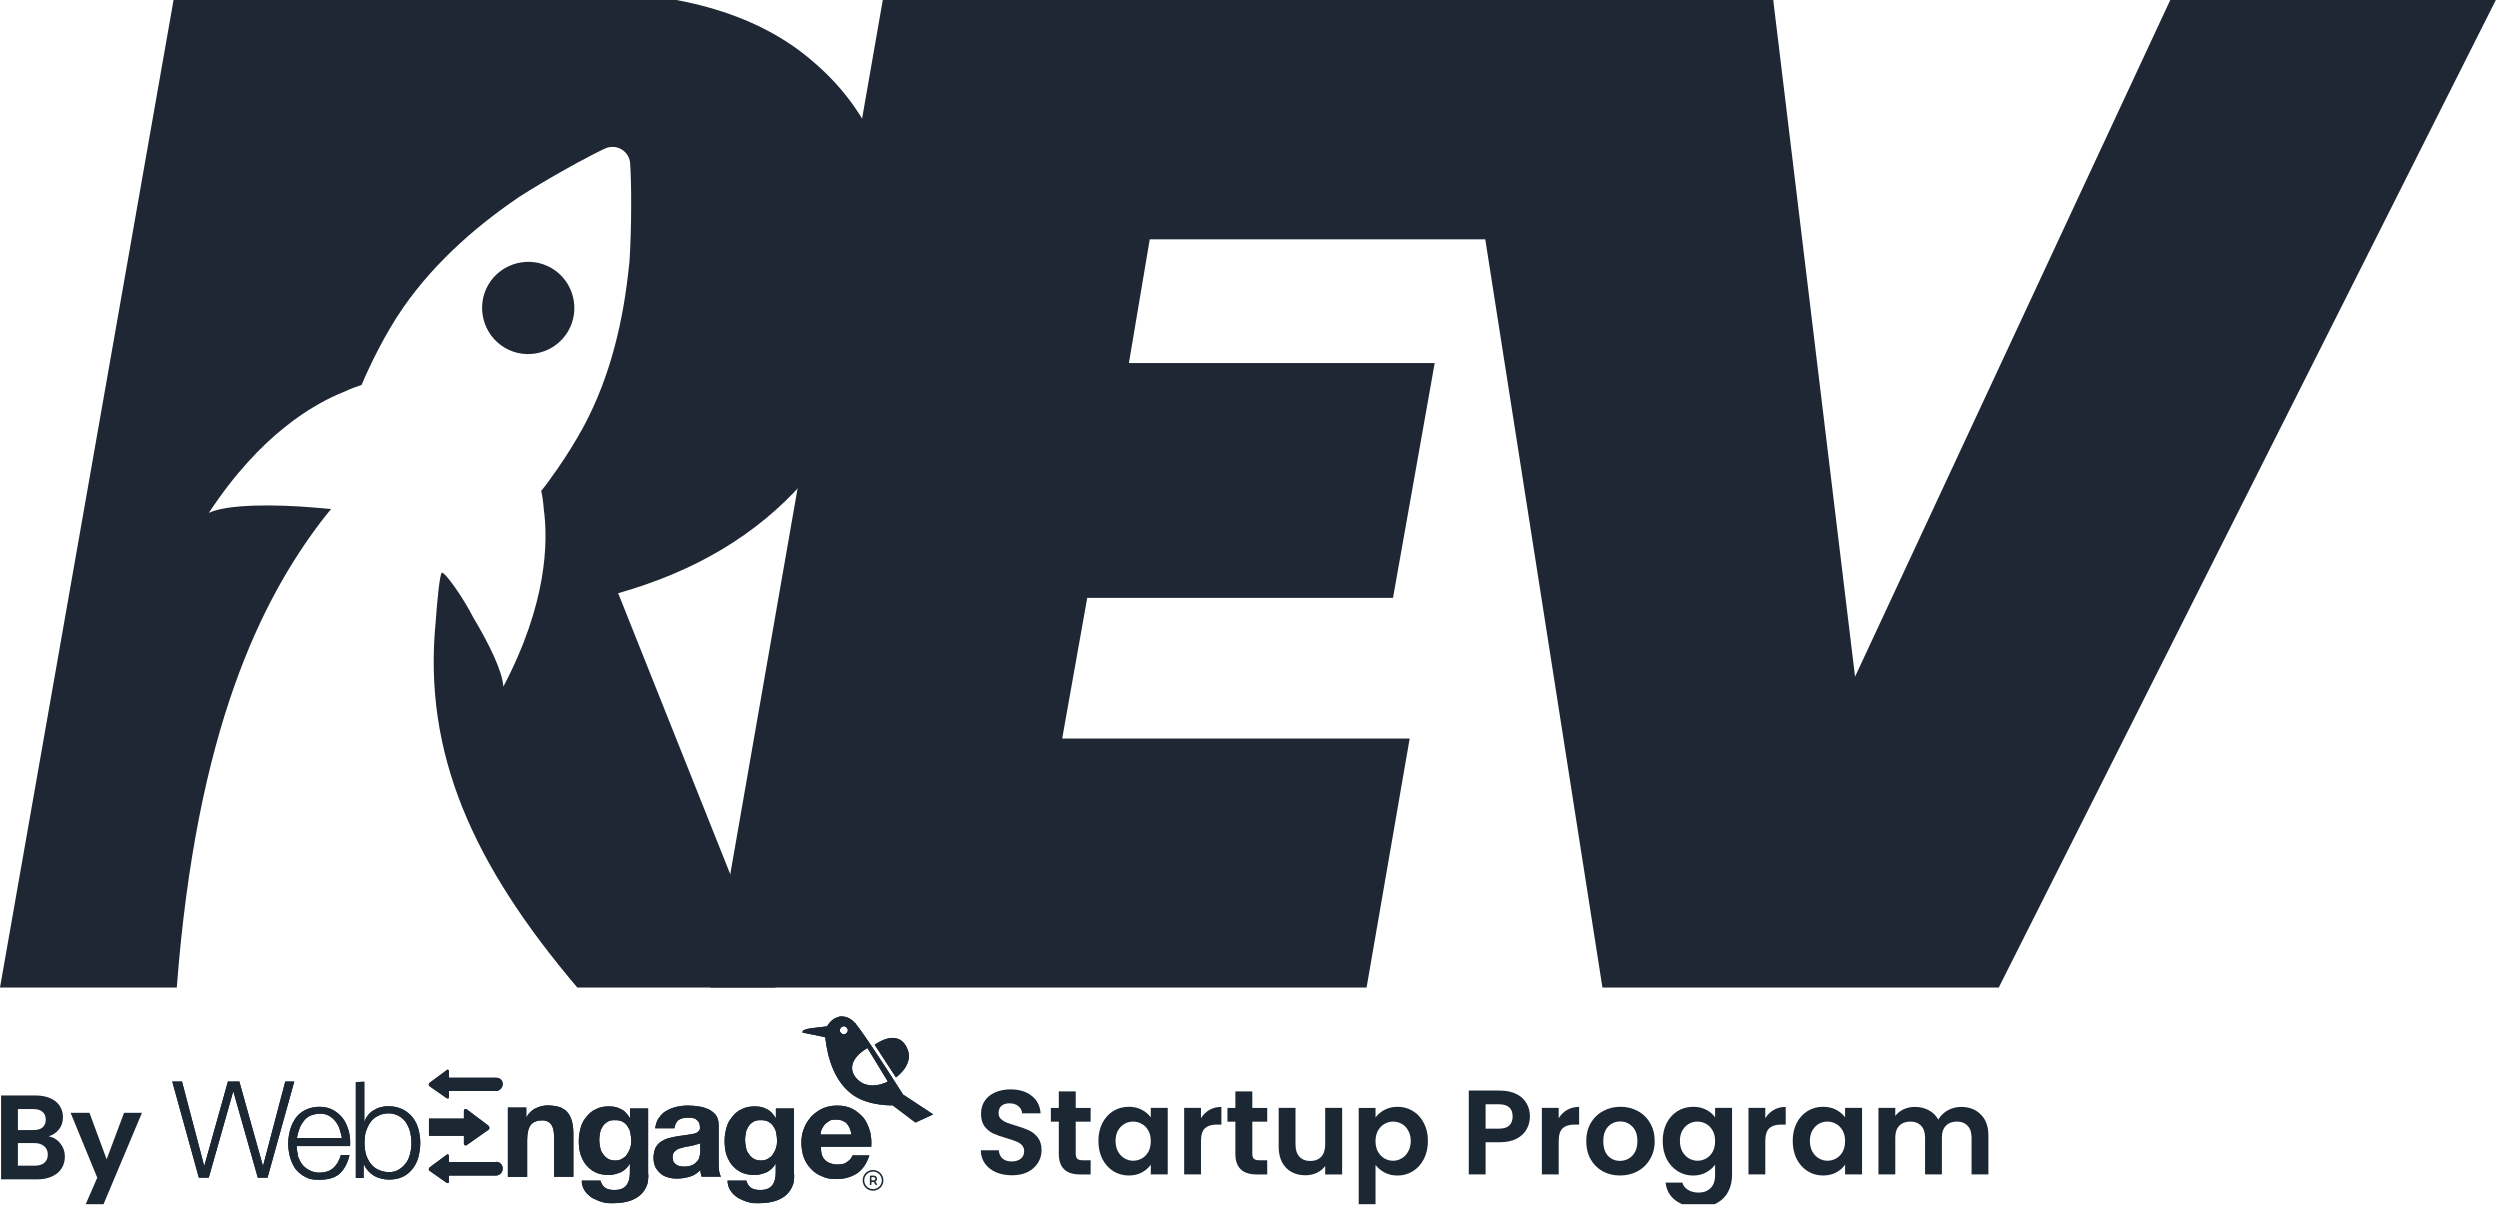 <svg xmlns="http://www.w3.org/2000/svg" width="187" height="91" viewBox="0 0 187 91" fill="none"><g clip-path="url(#clip0_3282_1605)"><g clip-path="url(#clip1_3282_1605)"><path d="M86.001 17.901L84.442 27.155H107.316L104.197 44.719H81.325L79.451 55.244H105.443L102.22 73.867H53.145L66.14 -0.617H115.215L111.991 17.901H86H86.001Z" fill="#1E2733"></path><path d="M132.563 -0.617L138.758 50.616L162.624 -0.617H187L149.507 73.867H119.862L108.199 -0.617H132.574H132.565H132.563Z" fill="#1E2733"></path><path d="M13.614 80.901L15.265 87.18H15.291L17.047 80.901H17.904L19.659 87.18H19.685L21.336 80.901H22.012L20.011 88.09H19.283L17.463 81.668H17.436L15.616 88.09H14.875L12.886 80.901H13.614Z" fill="#1C2734"></path><path d="M25.406 84.449C25.315 84.215 25.223 84.033 25.081 83.865C24.938 83.682 24.757 83.539 24.587 83.448C24.38 83.332 24.145 83.305 23.911 83.305C23.677 83.305 23.417 83.371 23.209 83.448C23.002 83.565 22.832 83.682 22.715 83.865C22.572 84.047 22.455 84.242 22.391 84.449C22.3 84.683 22.248 84.892 22.209 85.126H25.575C25.51 84.892 25.485 84.658 25.393 84.449H25.406ZM22.259 86.386C22.324 86.62 22.441 86.854 22.558 87.037C22.701 87.245 22.884 87.387 23.091 87.504C23.298 87.621 23.559 87.713 23.858 87.713C24.326 87.713 24.676 87.596 24.936 87.362C25.197 87.128 25.379 86.804 25.496 86.4H26.146C26.003 86.985 25.769 87.454 25.418 87.778C25.067 88.103 24.534 88.246 23.897 88.246C23.259 88.246 23.13 88.18 22.843 88.038C22.558 87.895 22.31 87.688 22.115 87.454C21.933 87.194 21.791 86.894 21.699 86.57C21.609 86.246 21.556 85.894 21.556 85.517C21.556 85.139 21.621 84.84 21.699 84.516C21.79 84.192 21.933 83.905 22.115 83.632C22.298 83.372 22.558 83.165 22.843 83.021C23.142 82.878 23.493 82.787 23.897 82.787C24.3 82.787 24.664 82.879 24.951 83.048C25.236 83.216 25.483 83.425 25.678 83.698C25.861 83.958 26.003 84.282 26.095 84.634C26.185 84.985 26.211 85.336 26.185 85.727H22.195C22.195 85.909 22.221 86.143 22.285 86.403" fill="#1C2734"></path><path d="M30.683 84.684C30.618 84.424 30.501 84.19 30.384 83.982C30.241 83.774 30.058 83.604 29.851 83.487C29.643 83.371 29.383 83.28 29.084 83.28C28.785 83.28 28.473 83.346 28.239 83.487C28.005 83.604 27.823 83.774 27.68 83.982C27.536 84.19 27.446 84.424 27.355 84.684C27.29 84.945 27.265 85.218 27.265 85.478C27.265 85.738 27.291 86.011 27.355 86.271C27.421 86.531 27.538 86.765 27.68 86.974C27.823 87.181 28.004 87.351 28.239 87.468C28.473 87.585 28.772 87.675 29.084 87.675C29.396 87.675 29.643 87.61 29.851 87.468C30.058 87.351 30.228 87.169 30.384 86.974C30.527 86.765 30.618 86.531 30.683 86.271C30.749 86.011 30.774 85.738 30.774 85.478C30.774 85.218 30.747 84.984 30.683 84.684ZM27.251 80.901V83.865H27.277C27.343 83.682 27.446 83.514 27.563 83.371C27.68 83.227 27.823 83.11 28.005 83.02C28.149 82.928 28.331 82.838 28.538 82.812C28.721 82.747 28.916 82.747 29.098 82.747C29.475 82.747 29.826 82.839 30.125 82.981C30.41 83.124 30.658 83.332 30.853 83.565C31.06 83.826 31.204 84.125 31.296 84.449C31.386 84.773 31.439 85.126 31.439 85.503C31.439 85.88 31.373 86.231 31.296 86.556C31.205 86.881 31.062 87.167 30.853 87.44C30.646 87.7 30.41 87.883 30.125 88.025C29.826 88.168 29.475 88.232 29.098 88.232C28.721 88.232 28.305 88.142 27.954 87.933C27.628 87.725 27.394 87.465 27.226 87.115H27.2V88.115H26.615V80.939L27.265 80.913L27.252 80.9L27.251 80.901Z" fill="#1C2734"></path><path d="M39.367 82.812V83.54H39.393C39.575 83.241 39.809 83.007 40.094 82.89C40.394 82.747 40.679 82.683 40.978 82.683C41.278 82.683 41.68 82.748 41.915 82.826C42.149 82.943 42.358 83.06 42.499 83.269C42.643 83.451 42.733 83.685 42.799 83.945C42.864 84.206 42.889 84.505 42.889 84.829V88.027H41.446V85.089C41.446 84.647 41.38 84.322 41.239 84.127C41.095 83.92 40.861 83.803 40.537 83.803C40.213 83.803 39.861 83.92 39.692 84.154C39.524 84.388 39.432 84.765 39.432 85.298V88.029H37.989V82.841H39.367V82.815V82.812Z" fill="#1C2734"></path><path d="M46.516 86.686C46.659 86.595 46.815 86.503 46.893 86.361C46.984 86.218 47.076 86.062 47.127 85.894C47.193 85.712 47.218 85.543 47.218 85.361C47.218 85.178 47.191 84.945 47.152 84.75C47.126 84.542 47.035 84.399 46.945 84.256C46.854 84.112 46.737 83.995 46.568 83.905C46.424 83.813 46.217 83.788 45.983 83.788C45.749 83.788 45.606 83.814 45.45 83.905C45.307 83.995 45.19 84.087 45.099 84.229C45.009 84.373 44.917 84.528 44.892 84.697C44.865 84.879 44.827 85.048 44.827 85.256C44.827 85.465 44.853 85.633 44.892 85.814C44.918 85.997 44.982 86.165 45.099 86.308C45.19 86.452 45.307 86.569 45.45 86.659C45.593 86.751 45.776 86.803 46.01 86.803C46.243 86.803 46.36 86.776 46.504 86.686H46.516ZM48.466 88.414C48.401 88.675 48.284 88.947 48.089 89.181C47.907 89.415 47.621 89.622 47.27 89.766C46.92 89.909 46.452 90 45.827 90C45.202 90 45.294 89.973 45.034 89.908C44.774 89.842 44.54 89.725 44.306 89.609C44.099 89.465 43.89 89.309 43.746 89.075C43.603 88.867 43.513 88.608 43.513 88.308H44.917C44.982 88.569 45.124 88.751 45.294 88.867C45.502 88.984 45.71 89.01 45.971 89.01C46.387 89.01 46.672 88.893 46.854 88.659C47.037 88.425 47.115 88.1 47.115 87.749V87.073H47.088C46.945 87.333 46.711 87.54 46.438 87.684C46.139 87.8 45.854 87.891 45.528 87.891C45.202 87.891 44.8 87.826 44.527 87.684C44.228 87.54 44.033 87.359 43.826 87.124C43.644 86.89 43.5 86.591 43.41 86.306C43.319 85.98 43.293 85.656 43.293 85.305C43.293 84.954 43.358 84.655 43.436 84.343C43.526 84.019 43.67 83.759 43.879 83.524C44.061 83.29 44.295 83.081 44.58 82.966C44.84 82.822 45.165 82.757 45.542 82.757C45.919 82.757 46.192 82.822 46.452 82.966C46.712 83.082 46.92 83.316 47.102 83.615H47.129V82.913H48.48V87.774C48.506 87.891 48.506 88.125 48.453 88.385" fill="#1C2734"></path><path d="M52.12 85.594C52.029 85.621 51.937 85.66 51.82 85.685C51.703 85.711 51.613 85.711 51.496 85.75C51.379 85.75 51.262 85.777 51.145 85.816C51.028 85.842 50.938 85.881 50.821 85.908C50.704 85.934 50.614 85.998 50.561 86.051C50.47 86.116 50.417 86.168 50.378 86.258C50.313 86.35 50.313 86.466 50.313 86.583C50.313 86.7 50.339 86.817 50.378 86.907C50.444 86.999 50.495 87.05 50.586 87.116C50.676 87.181 50.768 87.206 50.885 87.233C51.002 87.259 51.092 87.259 51.209 87.259C51.508 87.259 51.703 87.194 51.859 87.116C52.003 87.024 52.12 86.907 52.21 86.791C52.3 86.675 52.327 86.531 52.353 86.375C52.38 86.232 52.38 86.141 52.38 86.051V85.518C52.263 85.544 52.197 85.583 52.12 85.61V85.597V85.594ZM49.298 83.618C49.442 83.384 49.623 83.202 49.858 83.085C50.092 82.942 50.352 82.851 50.625 82.786C50.924 82.721 51.184 82.695 51.47 82.695C51.755 82.695 52.003 82.722 52.263 82.761C52.523 82.787 52.757 82.878 52.991 82.97C53.225 83.087 53.407 83.23 53.55 83.411C53.694 83.62 53.758 83.853 53.758 84.178V86.869C53.758 87.103 53.758 87.337 53.784 87.546C53.811 87.753 53.875 87.923 53.928 88.013H52.484C52.458 87.922 52.419 87.831 52.419 87.78C52.392 87.689 52.392 87.597 52.392 87.519C52.158 87.753 51.898 87.936 51.599 88.013C51.273 88.104 50.988 88.157 50.662 88.157C50.337 88.157 50.195 88.13 49.961 88.065C49.754 87.999 49.545 87.922 49.401 87.766C49.258 87.649 49.102 87.466 49.024 87.298C48.934 87.091 48.881 86.856 48.881 86.595C48.881 86.335 48.946 86.062 49.024 85.867C49.141 85.659 49.258 85.517 49.44 85.398C49.623 85.281 49.791 85.191 50 85.138C50.207 85.073 50.416 85.046 50.65 84.995C50.857 84.968 51.092 84.929 51.3 84.903C51.507 84.876 51.677 84.837 51.859 84.812C52.003 84.786 52.158 84.721 52.236 84.63C52.327 84.54 52.38 84.448 52.353 84.306C52.353 84.162 52.327 84.046 52.263 83.929C52.197 83.837 52.146 83.785 52.056 83.72C51.965 83.654 51.873 83.629 51.77 83.629C51.653 83.603 51.536 83.603 51.419 83.603C51.12 83.603 50.925 83.668 50.743 83.785C50.6 83.902 50.483 84.109 50.444 84.396H49.001C49.066 84.109 49.117 83.812 49.3 83.603" fill="#1C2734"></path><path d="M57.423 86.686C57.567 86.595 57.723 86.503 57.801 86.361C57.892 86.218 57.983 86.062 58.035 85.894C58.1 85.712 58.125 85.543 58.125 85.361C58.125 85.178 58.099 84.945 58.059 84.75C58.033 84.542 57.943 84.399 57.851 84.256C57.76 84.112 57.643 83.995 57.474 83.905C57.33 83.813 57.123 83.788 56.889 83.788C56.655 83.788 56.512 83.814 56.356 83.905C56.213 83.995 56.096 84.087 56.005 84.229C55.915 84.373 55.823 84.528 55.798 84.697C55.771 84.879 55.733 85.048 55.733 85.256C55.733 85.465 55.759 85.633 55.798 85.814C55.824 85.997 55.89 86.165 56.005 86.308C56.097 86.452 56.214 86.569 56.356 86.659C56.499 86.751 56.68 86.803 56.914 86.803C57.148 86.803 57.265 86.776 57.408 86.686H57.421H57.423ZM59.373 88.414C59.308 88.675 59.191 88.947 58.996 89.181C58.828 89.415 58.529 89.622 58.178 89.766C57.827 89.909 57.358 90 56.735 90C56.111 90 56.202 89.973 55.941 89.908C55.681 89.842 55.447 89.725 55.213 89.609C55.006 89.465 54.797 89.309 54.654 89.075C54.512 88.867 54.42 88.608 54.42 88.308H55.824C55.89 88.569 56.033 88.751 56.202 88.867C56.409 88.984 56.618 89.01 56.878 89.01C57.294 89.01 57.581 88.893 57.762 88.659C57.944 88.425 58.022 88.1 58.022 87.749V87.073H57.995C57.852 87.333 57.618 87.54 57.346 87.684C57.046 87.8 56.761 87.891 56.435 87.891C56.11 87.891 55.707 87.826 55.435 87.684C55.135 87.54 54.941 87.359 54.732 87.124C54.55 86.89 54.407 86.591 54.316 86.306C54.225 85.98 54.199 85.656 54.199 85.305C54.199 84.954 54.264 84.655 54.342 84.343C54.434 84.019 54.576 83.759 54.785 83.524C54.967 83.29 55.201 83.081 55.487 82.966C55.748 82.822 56.072 82.757 56.449 82.757C56.826 82.757 57.099 82.822 57.359 82.966C57.62 83.082 57.827 83.316 58.009 83.615H58.036V82.913H59.387V87.774C59.414 87.891 59.414 88.125 59.361 88.385" fill="#1C2734"></path><path d="M63.351 84.047C63.169 83.865 62.909 83.748 62.558 83.748C62.207 83.748 62.142 83.774 62 83.865C61.856 83.956 61.739 84.047 61.649 84.164C61.559 84.281 61.506 84.398 61.442 84.514C61.415 84.631 61.376 84.748 61.376 84.865H63.691C63.625 84.514 63.508 84.215 63.34 84.047H63.353H63.351ZM61.727 86.778C61.934 86.985 62.26 87.102 62.662 87.102C63.065 87.102 63.195 87.036 63.39 86.893C63.597 86.75 63.714 86.594 63.767 86.425H65.028C64.82 87.036 64.534 87.479 64.092 87.777C63.675 88.037 63.181 88.193 62.597 88.193C62.012 88.193 61.803 88.128 61.478 87.984C61.154 87.867 60.867 87.66 60.66 87.426C60.426 87.192 60.243 86.893 60.126 86.581C60.01 86.257 59.944 85.88 59.944 85.464C59.944 85.048 60.01 84.697 60.153 84.371C60.27 84.047 60.477 83.76 60.711 83.487C60.945 83.254 61.244 83.045 61.556 82.903C61.88 82.76 62.232 82.695 62.648 82.695C63.065 82.695 63.467 82.786 63.792 82.956C64.118 83.138 64.377 83.372 64.612 83.632C64.82 83.931 64.963 84.243 65.08 84.633C65.172 85.01 65.197 85.4 65.172 85.777H61.415C61.389 86.245 61.506 86.57 61.714 86.778" fill="#1C2734"></path><path d="M36.52 84.19L34.934 82.995C34.817 82.903 34.7 82.968 34.7 83.112V83.671H32.087V84.958H34.7V85.518C34.7 85.661 34.817 85.725 34.934 85.635L36.52 84.517C36.637 84.452 36.637 84.283 36.52 84.193V84.19Z" fill="#1C2734"></path><path d="M37.105 80.615H33.582V80.147C33.582 80.03 33.492 79.965 33.4 80.057L32.139 80.992C32.049 81.082 32.049 81.199 32.139 81.252L33.4 82.136C33.517 82.201 33.582 82.162 33.582 82.046V81.603H37.105C37.365 81.603 37.599 81.369 37.599 81.109C37.626 80.81 37.392 80.615 37.105 80.615Z" fill="#1C2734"></path><path d="M37.105 86.92H33.582V86.477C33.582 86.36 33.492 86.295 33.4 86.385L32.139 87.32C32.049 87.412 32.049 87.529 32.139 87.581L33.4 88.465C33.517 88.53 33.582 88.491 33.582 88.373V87.93H37.105C37.365 87.93 37.599 87.696 37.599 87.436C37.626 87.137 37.392 86.903 37.105 86.903" fill="#1C2734"></path><path d="M64.001 80.59C63.066 79.355 64.885 78.393 64.885 78.393L66.406 80.889C66.471 80.889 64.911 81.734 64.001 80.59ZM63.117 77.365C62.974 77.365 62.818 77.222 62.818 77.066C62.818 76.91 62.961 76.766 63.117 76.766C63.273 76.766 63.416 76.91 63.416 77.066C63.416 77.222 63.273 77.365 63.117 77.365ZM67.576 81.915C67.576 81.915 64.846 77.599 64.002 76.572C64.002 76.572 64.002 76.506 63.937 76.506C63.872 76.441 63.82 76.389 63.755 76.324C63.521 76.141 63.261 76.025 62.961 76.025H62.896C62.831 76.025 62.779 76.025 62.662 76.09C62.363 76.155 62.051 76.441 61.869 76.766C61.166 76.883 59.958 76.883 60.023 77.234L61.727 77.585C61.909 79.223 62.455 80.99 63.872 81.952C65.067 82.746 66.771 82.68 66.771 82.68L68.474 83.967L69.801 83.356L67.578 81.888V81.915H67.576ZM65.432 78.158L67.018 80.59C67.018 80.59 68.487 79.562 67.812 78.328C67.084 76.885 65.433 78.146 65.433 78.146" fill="#1C2734"></path><path d="M13.614 80.901L15.265 87.18H15.291L17.047 80.901H17.904L19.659 87.18H19.685L21.336 80.901H22.012L20.011 88.09H19.283L17.463 81.668H17.436L15.616 88.09H14.875L12.886 80.901H13.614Z" fill="#1C2734"></path><path d="M25.406 84.449C25.315 84.215 25.223 84.033 25.081 83.865C24.938 83.682 24.757 83.539 24.587 83.448C24.38 83.332 24.145 83.305 23.911 83.305C23.677 83.305 23.417 83.371 23.209 83.448C23.002 83.565 22.832 83.682 22.715 83.865C22.572 84.047 22.455 84.242 22.391 84.449C22.3 84.683 22.248 84.892 22.209 85.126H25.575C25.51 84.892 25.485 84.658 25.393 84.449H25.406ZM22.259 86.386C22.324 86.62 22.441 86.854 22.558 87.037C22.701 87.245 22.884 87.387 23.091 87.504C23.298 87.621 23.559 87.713 23.858 87.713C24.326 87.713 24.676 87.596 24.936 87.362C25.197 87.128 25.379 86.804 25.496 86.4H26.146C26.003 86.985 25.769 87.454 25.418 87.778C25.067 88.103 24.534 88.246 23.897 88.246C23.259 88.246 23.13 88.18 22.843 88.038C22.558 87.895 22.31 87.688 22.115 87.454C21.933 87.194 21.791 86.894 21.699 86.57C21.609 86.246 21.556 85.894 21.556 85.517C21.556 85.139 21.621 84.84 21.699 84.516C21.79 84.192 21.933 83.905 22.115 83.632C22.298 83.372 22.558 83.165 22.843 83.021C23.142 82.878 23.493 82.787 23.897 82.787C24.3 82.787 24.664 82.879 24.951 83.048C25.236 83.216 25.483 83.425 25.678 83.698C25.861 83.958 26.003 84.282 26.095 84.634C26.185 84.985 26.211 85.336 26.185 85.727H22.195C22.195 85.909 22.221 86.143 22.285 86.403" fill="#1C2734"></path><path d="M30.683 84.684C30.618 84.424 30.501 84.19 30.384 83.982C30.241 83.774 30.058 83.604 29.851 83.487C29.643 83.371 29.383 83.28 29.084 83.28C28.785 83.28 28.473 83.346 28.239 83.487C28.005 83.604 27.823 83.774 27.68 83.982C27.536 84.19 27.446 84.424 27.355 84.684C27.29 84.945 27.265 85.218 27.265 85.478C27.265 85.738 27.291 86.011 27.355 86.271C27.421 86.531 27.538 86.765 27.68 86.974C27.823 87.181 28.004 87.351 28.239 87.468C28.473 87.585 28.772 87.675 29.084 87.675C29.396 87.675 29.643 87.61 29.851 87.468C30.058 87.351 30.228 87.169 30.384 86.974C30.527 86.765 30.618 86.531 30.683 86.271C30.749 86.011 30.774 85.738 30.774 85.478C30.774 85.218 30.747 84.984 30.683 84.684ZM27.251 80.901V83.865H27.277C27.343 83.682 27.446 83.514 27.563 83.371C27.68 83.227 27.823 83.11 28.005 83.02C28.149 82.928 28.331 82.838 28.538 82.812C28.721 82.747 28.916 82.747 29.098 82.747C29.475 82.747 29.826 82.839 30.125 82.981C30.41 83.124 30.658 83.332 30.853 83.565C31.06 83.826 31.204 84.125 31.296 84.449C31.386 84.773 31.439 85.126 31.439 85.503C31.439 85.88 31.373 86.231 31.296 86.556C31.205 86.881 31.062 87.167 30.853 87.44C30.646 87.7 30.41 87.883 30.125 88.025C29.826 88.168 29.475 88.232 29.098 88.232C28.721 88.232 28.305 88.142 27.954 87.933C27.628 87.725 27.394 87.465 27.226 87.115H27.2V88.115H26.615V80.939L27.265 80.913L27.252 80.9L27.251 80.901Z" fill="#1C2734"></path><path d="M39.367 82.812V83.54H39.393C39.575 83.241 39.809 83.007 40.094 82.89C40.394 82.747 40.679 82.683 40.978 82.683C41.278 82.683 41.68 82.748 41.915 82.826C42.149 82.943 42.358 83.06 42.499 83.269C42.643 83.451 42.733 83.685 42.799 83.945C42.864 84.206 42.889 84.505 42.889 84.829V88.027H41.446V85.089C41.446 84.647 41.38 84.322 41.239 84.127C41.095 83.92 40.861 83.803 40.537 83.803C40.213 83.803 39.861 83.92 39.692 84.154C39.524 84.388 39.432 84.765 39.432 85.298V88.029H37.989V82.841H39.367V82.815V82.812Z" fill="#1C2734"></path><path d="M46.516 86.686C46.659 86.595 46.815 86.503 46.893 86.361C46.984 86.218 47.076 86.062 47.127 85.894C47.193 85.712 47.218 85.543 47.218 85.361C47.218 85.178 47.191 84.945 47.152 84.75C47.126 84.542 47.035 84.399 46.945 84.256C46.854 84.112 46.737 83.995 46.568 83.905C46.424 83.813 46.217 83.788 45.983 83.788C45.749 83.788 45.606 83.814 45.45 83.905C45.307 83.995 45.19 84.087 45.099 84.229C45.009 84.373 44.917 84.528 44.892 84.697C44.865 84.879 44.827 85.048 44.827 85.256C44.827 85.465 44.853 85.633 44.892 85.814C44.918 85.997 44.982 86.165 45.099 86.308C45.19 86.452 45.307 86.569 45.45 86.659C45.593 86.751 45.776 86.803 46.01 86.803C46.243 86.803 46.36 86.776 46.504 86.686H46.516ZM48.466 88.414C48.401 88.675 48.284 88.947 48.089 89.181C47.907 89.415 47.621 89.622 47.27 89.766C46.92 89.909 46.452 90 45.827 90C45.202 90 45.294 89.973 45.034 89.908C44.774 89.842 44.54 89.725 44.306 89.609C44.099 89.465 43.89 89.309 43.746 89.075C43.603 88.867 43.513 88.608 43.513 88.308H44.917C44.982 88.569 45.124 88.751 45.294 88.867C45.502 88.984 45.71 89.01 45.971 89.01C46.387 89.01 46.672 88.893 46.854 88.659C47.037 88.425 47.115 88.1 47.115 87.749V87.073H47.088C46.945 87.333 46.711 87.54 46.438 87.684C46.139 87.8 45.854 87.891 45.528 87.891C45.202 87.891 44.8 87.826 44.527 87.684C44.228 87.54 44.033 87.359 43.826 87.124C43.644 86.89 43.5 86.591 43.41 86.306C43.319 85.98 43.293 85.656 43.293 85.305C43.293 84.954 43.358 84.655 43.436 84.343C43.526 84.019 43.67 83.759 43.879 83.524C44.061 83.29 44.295 83.081 44.58 82.966C44.84 82.822 45.165 82.757 45.542 82.757C45.919 82.757 46.192 82.822 46.452 82.966C46.712 83.082 46.92 83.316 47.102 83.615H47.129V82.913H48.48V87.774C48.506 87.891 48.506 88.125 48.453 88.385" fill="#1C2734"></path><path d="M52.12 85.594C52.029 85.621 51.937 85.66 51.82 85.685C51.703 85.711 51.613 85.711 51.496 85.75C51.379 85.75 51.262 85.777 51.145 85.816C51.028 85.842 50.938 85.881 50.821 85.908C50.704 85.934 50.614 85.998 50.561 86.051C50.47 86.116 50.417 86.168 50.378 86.258C50.313 86.35 50.313 86.466 50.313 86.583C50.313 86.7 50.339 86.817 50.378 86.907C50.444 86.999 50.495 87.05 50.586 87.116C50.676 87.181 50.768 87.206 50.885 87.233C51.002 87.259 51.092 87.259 51.209 87.259C51.508 87.259 51.703 87.194 51.859 87.116C52.003 87.024 52.12 86.907 52.21 86.791C52.3 86.675 52.327 86.531 52.353 86.375C52.38 86.232 52.38 86.141 52.38 86.051V85.518C52.263 85.544 52.197 85.583 52.12 85.61V85.597V85.594ZM49.298 83.618C49.442 83.384 49.623 83.202 49.858 83.085C50.092 82.942 50.352 82.851 50.625 82.786C50.924 82.721 51.184 82.695 51.47 82.695C51.755 82.695 52.003 82.722 52.263 82.761C52.523 82.787 52.757 82.878 52.991 82.97C53.225 83.087 53.407 83.23 53.55 83.411C53.694 83.62 53.758 83.853 53.758 84.178V86.869C53.758 87.103 53.758 87.337 53.784 87.546C53.811 87.753 53.875 87.923 53.928 88.013H52.484C52.458 87.922 52.419 87.831 52.419 87.78C52.392 87.689 52.392 87.597 52.392 87.519C52.158 87.753 51.898 87.936 51.599 88.013C51.273 88.104 50.988 88.157 50.662 88.157C50.337 88.157 50.195 88.13 49.961 88.065C49.754 87.999 49.545 87.922 49.401 87.766C49.258 87.649 49.102 87.466 49.024 87.298C48.934 87.091 48.881 86.856 48.881 86.595C48.881 86.335 48.946 86.062 49.024 85.867C49.141 85.659 49.258 85.517 49.44 85.398C49.623 85.281 49.791 85.191 50 85.138C50.207 85.073 50.416 85.046 50.65 84.995C50.857 84.968 51.092 84.929 51.3 84.903C51.507 84.876 51.677 84.837 51.859 84.812C52.003 84.786 52.158 84.721 52.236 84.63C52.327 84.54 52.38 84.448 52.353 84.306C52.353 84.162 52.327 84.046 52.263 83.929C52.197 83.837 52.146 83.785 52.056 83.72C51.965 83.654 51.873 83.629 51.77 83.629C51.653 83.603 51.536 83.603 51.419 83.603C51.12 83.603 50.925 83.668 50.743 83.785C50.6 83.902 50.483 84.109 50.444 84.396H49.001C49.066 84.109 49.117 83.812 49.3 83.603" fill="#1C2734"></path><path d="M57.423 86.686C57.567 86.595 57.723 86.503 57.801 86.361C57.892 86.218 57.983 86.062 58.035 85.894C58.1 85.712 58.125 85.543 58.125 85.361C58.125 85.178 58.099 84.945 58.059 84.75C58.033 84.542 57.943 84.399 57.851 84.256C57.76 84.112 57.643 83.995 57.474 83.905C57.33 83.813 57.123 83.788 56.889 83.788C56.655 83.788 56.512 83.814 56.356 83.905C56.213 83.995 56.096 84.087 56.005 84.229C55.915 84.373 55.823 84.528 55.798 84.697C55.771 84.879 55.733 85.048 55.733 85.256C55.733 85.465 55.759 85.633 55.798 85.814C55.824 85.997 55.89 86.165 56.005 86.308C56.097 86.452 56.214 86.569 56.356 86.659C56.499 86.751 56.68 86.803 56.914 86.803C57.148 86.803 57.265 86.776 57.408 86.686H57.421H57.423ZM59.373 88.414C59.308 88.675 59.191 88.947 58.996 89.181C58.828 89.415 58.529 89.622 58.178 89.766C57.827 89.909 57.358 90 56.735 90C56.111 90 56.202 89.973 55.941 89.908C55.681 89.842 55.447 89.725 55.213 89.609C55.006 89.465 54.797 89.309 54.654 89.075C54.512 88.867 54.42 88.608 54.42 88.308H55.824C55.89 88.569 56.033 88.751 56.202 88.867C56.409 88.984 56.618 89.01 56.878 89.01C57.294 89.01 57.581 88.893 57.762 88.659C57.944 88.425 58.022 88.1 58.022 87.749V87.073H57.995C57.852 87.333 57.618 87.54 57.346 87.684C57.046 87.8 56.761 87.891 56.435 87.891C56.11 87.891 55.707 87.826 55.435 87.684C55.135 87.54 54.941 87.359 54.732 87.124C54.55 86.89 54.407 86.591 54.316 86.306C54.225 85.98 54.199 85.656 54.199 85.305C54.199 84.954 54.264 84.655 54.342 84.343C54.434 84.019 54.576 83.759 54.785 83.524C54.967 83.29 55.201 83.081 55.487 82.966C55.748 82.822 56.072 82.757 56.449 82.757C56.826 82.757 57.099 82.822 57.359 82.966C57.62 83.082 57.827 83.316 58.009 83.615H58.036V82.913H59.387V87.774C59.414 87.891 59.414 88.125 59.361 88.385" fill="#1C2734"></path><path d="M63.351 84.047C63.169 83.865 62.909 83.748 62.558 83.748C62.207 83.748 62.142 83.774 62 83.865C61.856 83.956 61.739 84.047 61.649 84.164C61.559 84.281 61.506 84.398 61.442 84.514C61.415 84.631 61.376 84.748 61.376 84.865H63.691C63.625 84.514 63.508 84.215 63.34 84.047H63.353H63.351ZM61.727 86.778C61.934 86.985 62.26 87.102 62.662 87.102C63.065 87.102 63.195 87.036 63.39 86.893C63.597 86.75 63.714 86.594 63.767 86.425H65.028C64.82 87.036 64.534 87.479 64.092 87.777C63.675 88.037 63.181 88.193 62.597 88.193C62.012 88.193 61.803 88.128 61.478 87.984C61.154 87.867 60.867 87.66 60.66 87.426C60.426 87.192 60.243 86.893 60.126 86.581C60.01 86.257 59.944 85.88 59.944 85.464C59.944 85.048 60.01 84.697 60.153 84.371C60.27 84.047 60.477 83.76 60.711 83.487C60.945 83.254 61.244 83.045 61.556 82.903C61.88 82.76 62.232 82.695 62.648 82.695C63.065 82.695 63.467 82.786 63.792 82.956C64.118 83.138 64.377 83.372 64.612 83.632C64.82 83.931 64.963 84.243 65.08 84.633C65.172 85.01 65.197 85.4 65.172 85.777H61.415C61.389 86.245 61.506 86.57 61.714 86.778" fill="#1C2734"></path><path d="M65.302 87.515C65.148 87.515 64.999 87.561 64.871 87.646C64.743 87.731 64.644 87.852 64.586 87.994C64.527 88.136 64.512 88.292 64.543 88.442C64.572 88.592 64.645 88.73 64.754 88.839C64.863 88.947 65 89.021 65.151 89.05C65.301 89.081 65.457 89.064 65.599 89.006C65.741 88.947 65.862 88.849 65.947 88.72C66.032 88.592 66.078 88.444 66.078 88.29C66.078 88.084 65.996 87.888 65.851 87.742C65.706 87.597 65.508 87.515 65.302 87.515ZM65.302 88.946C65.173 88.946 65.045 88.907 64.938 88.835C64.829 88.762 64.746 88.661 64.697 88.54C64.647 88.42 64.634 88.288 64.659 88.161C64.684 88.033 64.747 87.917 64.839 87.826C64.931 87.734 65.048 87.671 65.174 87.646C65.302 87.621 65.435 87.633 65.554 87.683C65.674 87.734 65.777 87.817 65.848 87.926C65.92 88.034 65.959 88.161 65.959 88.29C65.959 88.464 65.89 88.631 65.767 88.754C65.645 88.876 65.478 88.946 65.304 88.946H65.302ZM65.475 88.381C65.521 88.356 65.558 88.315 65.581 88.267C65.603 88.218 65.607 88.164 65.595 88.112C65.582 88.061 65.552 88.015 65.51 87.983C65.468 87.949 65.417 87.933 65.364 87.933H65.126C65.11 87.933 65.095 87.94 65.084 87.951C65.073 87.962 65.067 87.977 65.067 87.993V88.59C65.067 88.605 65.073 88.62 65.084 88.631C65.095 88.642 65.11 88.648 65.126 88.648C65.141 88.648 65.156 88.642 65.167 88.631C65.179 88.62 65.186 88.605 65.186 88.59V88.41H65.353L65.495 88.622C65.504 88.635 65.517 88.644 65.534 88.647C65.549 88.649 65.564 88.647 65.578 88.638C65.591 88.63 65.6 88.616 65.603 88.599C65.606 88.584 65.603 88.569 65.593 88.555L65.478 88.381H65.475ZM65.183 88.051H65.361C65.393 88.051 65.424 88.064 65.444 88.086C65.467 88.108 65.479 88.139 65.479 88.169C65.479 88.2 65.467 88.232 65.444 88.254C65.422 88.276 65.391 88.289 65.361 88.289H65.183V88.051Z" fill="#1C2734"></path><path d="M36.52 84.19L34.934 82.995C34.817 82.903 34.7 82.968 34.7 83.112V83.671H32.087V84.958H34.7V85.518C34.7 85.661 34.817 85.725 34.934 85.635L36.52 84.517C36.637 84.452 36.637 84.283 36.52 84.193V84.19Z" fill="#1C2734"></path><path d="M37.105 80.615H33.582V80.147C33.582 80.03 33.492 79.965 33.4 80.057L32.139 80.992C32.049 81.082 32.049 81.199 32.139 81.252L33.4 82.136C33.517 82.201 33.582 82.162 33.582 82.046V81.603H37.105C37.365 81.603 37.599 81.369 37.599 81.109C37.626 80.81 37.392 80.615 37.105 80.615Z" fill="#1C2734"></path><path d="M37.105 86.92H33.582V86.477C33.582 86.36 33.492 86.295 33.4 86.385L32.139 87.32C32.049 87.412 32.049 87.529 32.139 87.581L33.4 88.465C33.517 88.53 33.582 88.491 33.582 88.373V87.93H37.105C37.365 87.93 37.599 87.696 37.599 87.436C37.626 87.137 37.392 86.903 37.105 86.903" fill="#1C2734"></path><path d="M64.001 80.59C63.066 79.355 64.885 78.393 64.885 78.393L66.406 80.889C66.471 80.889 64.911 81.734 64.001 80.59ZM63.117 77.365C62.974 77.365 62.818 77.222 62.818 77.066C62.818 76.91 62.961 76.766 63.117 76.766C63.273 76.766 63.416 76.91 63.416 77.066C63.416 77.222 63.273 77.365 63.117 77.365ZM67.576 81.915C67.576 81.915 64.846 77.599 64.002 76.572C64.002 76.572 64.002 76.506 63.937 76.506C63.872 76.441 63.82 76.389 63.755 76.324C63.521 76.141 63.261 76.025 62.961 76.025H62.896C62.831 76.025 62.779 76.025 62.662 76.09C62.363 76.155 62.051 76.441 61.869 76.766C61.166 76.883 59.958 76.883 60.023 77.234L61.727 77.585C61.909 79.223 62.455 80.99 63.872 81.952C65.067 82.746 66.771 82.68 66.771 82.68L68.474 83.967L69.801 83.356L67.578 81.888V81.915H67.576ZM65.432 78.158L67.018 80.59C67.018 80.59 68.487 79.562 67.812 78.328C67.084 76.885 65.433 78.146 65.433 78.146" fill="#1C2734"></path><path d="M3.64 84.999C3.993 85.064 4.284 85.242 4.511 85.529C4.739 85.817 4.852 86.147 4.852 86.517C4.852 86.853 4.768 87.149 4.6 87.407C4.438 87.659 4.202 87.856 3.89 87.999C3.578 88.143 3.21 88.215 2.785 88.215H0.081V81.942H2.67C3.095 81.942 3.46 82.012 3.766 82.15C4.078 82.288 4.312 82.48 4.468 82.725C4.629 82.97 4.71 83.249 4.71 83.56C4.71 83.926 4.611 84.231 4.413 84.476C4.221 84.722 3.964 84.894 3.641 84.998L3.64 84.999ZM1.339 84.531H2.489C2.788 84.531 3.019 84.466 3.18 84.334C3.342 84.196 3.422 84.001 3.422 83.749C3.422 83.497 3.342 83.302 3.18 83.165C3.019 83.027 2.788 82.957 2.489 82.957H1.339V84.53V84.531ZM2.606 87.192C2.912 87.192 3.148 87.12 3.315 86.977C3.489 86.833 3.576 86.629 3.576 86.366C3.576 86.103 3.485 85.887 3.306 85.737C3.126 85.581 2.884 85.503 2.578 85.503H1.338V87.192H2.604H2.606Z" fill="#1C2734"></path><path d="M10.618 83.238L7.535 90.572H6.196L7.275 88.091L5.281 83.238H6.692L7.976 86.716L9.279 83.238H10.618Z" fill="#1C2734"></path><path d="M75.691 87.911C75.254 87.911 74.859 87.835 74.505 87.686C74.159 87.536 73.882 87.32 73.678 87.039C73.474 86.758 73.369 86.425 73.364 86.041H74.711C74.729 86.299 74.82 86.502 74.981 86.652C75.149 86.801 75.376 86.876 75.664 86.876C75.953 86.876 76.189 86.807 76.356 86.669C76.525 86.526 76.608 86.339 76.608 86.112C76.608 85.927 76.551 85.774 76.437 85.654C76.323 85.535 76.179 85.442 76.005 85.376C75.837 85.304 75.603 85.226 75.304 85.142C74.896 85.023 74.564 84.906 74.306 84.792C74.054 84.672 73.836 84.495 73.65 84.261C73.471 84.022 73.38 83.705 73.38 83.309C73.38 82.938 73.474 82.615 73.659 82.339C73.844 82.064 74.106 81.853 74.441 81.71C74.776 81.56 75.161 81.486 75.591 81.486C76.238 81.486 76.763 81.645 77.163 81.962C77.57 82.274 77.795 82.711 77.837 83.275H76.454C76.441 83.059 76.349 82.882 76.175 82.744C76.007 82.601 75.783 82.528 75.501 82.528C75.257 82.528 75.059 82.591 74.909 82.716C74.764 82.843 74.693 83.025 74.693 83.265C74.693 83.433 74.747 83.574 74.854 83.688C74.969 83.795 75.106 83.885 75.268 83.958C75.435 84.023 75.669 84.101 75.968 84.192C76.376 84.311 76.708 84.431 76.966 84.551C77.223 84.671 77.445 84.85 77.631 85.089C77.816 85.329 77.909 85.643 77.909 86.033C77.909 86.368 77.823 86.68 77.649 86.968C77.475 87.255 77.22 87.486 76.885 87.66C76.55 87.827 76.151 87.912 75.689 87.912L75.691 87.911Z" fill="#1C2734"></path><path d="M80.465 83.902V86.31C80.465 86.478 80.504 86.601 80.582 86.679C80.665 86.751 80.803 86.787 80.995 86.787H81.579V87.848H80.787C79.727 87.848 79.198 87.333 79.198 86.303V83.903H78.605V82.871H79.198V81.639H80.465V82.871H81.579V83.903H80.465V83.902Z" fill="#1C2734"></path><path d="M82.161 85.34C82.161 84.837 82.26 84.391 82.458 84.001C82.662 83.611 82.934 83.312 83.276 83.102C83.624 82.893 84.009 82.787 84.435 82.787C84.807 82.787 85.13 82.862 85.405 83.011C85.686 83.16 85.912 83.35 86.079 83.578V82.868H87.346V87.847H86.079V87.119C85.918 87.352 85.692 87.547 85.405 87.703C85.124 87.852 84.797 87.927 84.426 87.927C84.007 87.927 83.623 87.819 83.276 87.604C82.935 87.389 82.662 87.087 82.458 86.697C82.26 86.302 82.161 85.849 82.161 85.34ZM86.079 85.358C86.079 85.053 86.019 84.791 85.9 84.576C85.78 84.355 85.618 84.186 85.414 84.073C85.209 83.954 84.991 83.894 84.757 83.894C84.523 83.894 84.307 83.951 84.11 84.065C83.912 84.179 83.751 84.346 83.624 84.567C83.504 84.783 83.444 85.041 83.444 85.34C83.444 85.639 83.504 85.902 83.624 86.13C83.749 86.352 83.911 86.523 84.11 86.643C84.313 86.762 84.529 86.822 84.757 86.822C84.985 86.822 85.209 86.765 85.414 86.651C85.617 86.531 85.78 86.363 85.9 86.148C86.019 85.927 86.079 85.663 86.079 85.357V85.358Z" fill="#1C2734"></path><path d="M89.833 83.642C89.994 83.379 90.204 83.171 90.462 83.023C90.726 82.872 91.025 82.797 91.361 82.797V84.118H91.028C90.633 84.118 90.334 84.211 90.129 84.396C89.931 84.581 89.833 84.906 89.833 85.366V87.847H88.575V82.868H89.833V83.641V83.642Z" fill="#1C2734"></path><path d="M93.673 83.902V86.31C93.673 86.478 93.712 86.601 93.79 86.679C93.873 86.751 94.011 86.787 94.203 86.787H94.787V87.848H93.996C92.935 87.848 92.406 87.333 92.406 86.303V83.903H91.813V82.871H92.406V81.639H93.673V82.871H94.787V83.903H93.673V83.902Z" fill="#1C2734"></path><path d="M100.392 82.869V87.848H99.124V87.219C98.963 87.434 98.75 87.606 98.487 87.731C98.229 87.851 97.948 87.91 97.642 87.91C97.252 87.91 96.908 87.83 96.608 87.667C96.308 87.499 96.072 87.256 95.898 86.939C95.73 86.615 95.646 86.232 95.646 85.789V82.869H96.904V85.61C96.904 86.005 97.003 86.31 97.201 86.526C97.398 86.734 97.668 86.84 98.009 86.84C98.35 86.84 98.629 86.734 98.828 86.526C99.025 86.31 99.124 86.004 99.124 85.61V82.869H100.392Z" fill="#1C2734"></path><path d="M102.89 83.588C103.052 83.361 103.274 83.171 103.556 83.022C103.842 82.867 104.169 82.789 104.534 82.789C104.96 82.789 105.343 82.893 105.684 83.103C106.032 83.313 106.304 83.613 106.502 84.002C106.705 84.386 106.808 84.832 106.808 85.341C106.808 85.851 106.707 86.303 106.502 86.698C106.304 87.088 106.032 87.39 105.684 87.606C105.343 87.821 104.958 87.929 104.534 87.929C104.168 87.929 103.845 87.853 103.564 87.704C103.288 87.554 103.064 87.366 102.89 87.138V90.221H101.632V82.871H102.89V83.589V83.588ZM105.524 85.34C105.524 85.041 105.461 84.783 105.334 84.567C105.215 84.346 105.053 84.178 104.848 84.065C104.651 83.951 104.435 83.894 104.201 83.894C103.967 83.894 103.759 83.954 103.554 84.073C103.356 84.186 103.195 84.354 103.068 84.576C102.949 84.797 102.889 85.057 102.889 85.358C102.889 85.659 102.949 85.919 103.068 86.14C103.195 86.361 103.356 86.533 103.554 86.652C103.757 86.766 103.973 86.823 104.201 86.823C104.43 86.823 104.651 86.764 104.848 86.644C105.052 86.524 105.215 86.353 105.334 86.132C105.459 85.91 105.524 85.646 105.524 85.341V85.34Z" fill="#1C2734"></path><path d="M114.438 83.515C114.438 83.851 114.357 84.165 114.196 84.459C114.04 84.753 113.791 84.989 113.45 85.169C113.114 85.348 112.688 85.439 112.173 85.439H111.123V87.847H109.865V81.574H112.173C112.659 81.574 113.071 81.657 113.414 81.826C113.755 81.994 114.011 82.224 114.178 82.517C114.352 82.811 114.438 83.144 114.438 83.515ZM112.121 84.423C112.467 84.423 112.726 84.345 112.893 84.189C113.061 84.027 113.145 83.802 113.145 83.515C113.145 82.904 112.804 82.6 112.121 82.6H111.123V84.424H112.121V84.423Z" fill="#1C2734"></path><path d="M116.59 83.642C116.751 83.379 116.961 83.171 117.219 83.023C117.483 82.872 117.782 82.797 118.118 82.797V84.118H117.785C117.39 84.118 117.091 84.211 116.886 84.396C116.689 84.581 116.59 84.906 116.59 85.366V87.847H115.332V82.868H116.59V83.641V83.642Z" fill="#1C2734"></path><path d="M121.176 87.927C120.697 87.927 120.265 87.823 119.881 87.613C119.497 87.397 119.195 87.095 118.974 86.705C118.758 86.316 118.651 85.866 118.651 85.357C118.651 84.847 118.762 84.398 118.984 84.009C119.21 83.62 119.519 83.32 119.909 83.11C120.299 82.894 120.733 82.787 121.212 82.787C121.691 82.787 122.125 82.894 122.514 83.11C122.904 83.32 123.209 83.62 123.43 84.009C123.659 84.399 123.771 84.849 123.771 85.357C123.771 85.865 123.654 86.316 123.421 86.705C123.194 87.095 122.882 87.397 122.487 87.613C122.097 87.823 121.66 87.927 121.174 87.927H121.176ZM121.176 86.832C121.404 86.832 121.615 86.778 121.813 86.67C122.018 86.556 122.179 86.389 122.299 86.168C122.418 85.947 122.478 85.677 122.478 85.359C122.478 84.886 122.353 84.524 122.101 84.272C121.856 84.015 121.553 83.885 121.194 83.885C120.835 83.885 120.533 84.015 120.286 84.272C120.047 84.524 119.927 84.886 119.927 85.359C119.927 85.833 120.044 86.199 120.278 86.456C120.517 86.708 120.816 86.833 121.177 86.833L121.176 86.832Z" fill="#1C2734"></path><path d="M126.645 82.787C127.017 82.787 127.344 82.862 127.625 83.011C127.906 83.155 128.129 83.344 128.29 83.578V82.868H129.558V87.883C129.558 88.345 129.465 88.754 129.28 89.114C129.095 89.48 128.815 89.767 128.443 89.977C128.072 90.193 127.624 90.302 127.096 90.302C126.389 90.302 125.809 90.136 125.352 89.808C124.903 89.478 124.648 89.028 124.588 88.459H125.837C125.902 88.687 126.044 88.867 126.26 88.998C126.481 89.135 126.748 89.205 127.059 89.205C127.425 89.205 127.721 89.095 127.948 88.872C128.175 88.656 128.289 88.327 128.289 87.884V87.112C128.128 87.345 127.902 87.54 127.615 87.696C127.334 87.852 127.01 87.93 126.644 87.93C126.225 87.93 125.841 87.821 125.494 87.607C125.148 87.391 124.871 87.089 124.668 86.7C124.47 86.304 124.371 85.852 124.371 85.343C124.371 84.833 124.47 84.394 124.668 84.004C124.871 83.614 125.144 83.315 125.486 83.105C125.832 82.896 126.219 82.79 126.645 82.79V82.787ZM128.29 85.358C128.29 85.053 128.231 84.791 128.111 84.576C127.991 84.355 127.83 84.186 127.625 84.073C127.422 83.954 127.203 83.894 126.97 83.894C126.736 83.894 126.52 83.951 126.322 84.065C126.125 84.179 125.963 84.346 125.837 84.567C125.717 84.783 125.657 85.041 125.657 85.34C125.657 85.639 125.717 85.902 125.837 86.13C125.962 86.352 126.125 86.523 126.322 86.643C126.526 86.762 126.741 86.822 126.97 86.822C127.198 86.822 127.422 86.765 127.625 86.651C127.83 86.531 127.991 86.363 128.111 86.148C128.231 85.927 128.29 85.663 128.29 85.357V85.358Z" fill="#1C2734"></path><path d="M132.044 83.642C132.206 83.379 132.416 83.171 132.673 83.023C132.936 82.872 133.235 82.797 133.572 82.797V84.118H133.24C132.844 84.118 132.545 84.211 132.341 84.396C132.143 84.581 132.044 84.906 132.044 85.366V87.847H130.786V82.868H132.044V83.641V83.642Z" fill="#1C2734"></path><path d="M134.095 85.34C134.095 84.837 134.194 84.391 134.392 84.001C134.595 83.611 134.868 83.312 135.21 83.102C135.558 82.893 135.944 82.787 136.37 82.787C136.741 82.787 137.064 82.862 137.34 83.011C137.621 83.16 137.846 83.35 138.013 83.578V82.868H139.281V87.847H138.013V87.119C137.852 87.352 137.628 87.547 137.34 87.703C137.059 87.852 136.731 87.927 136.36 87.927C135.941 87.927 135.557 87.819 135.21 87.604C134.869 87.389 134.597 87.087 134.392 86.697C134.194 86.302 134.095 85.849 134.095 85.34ZM138.013 85.358C138.013 85.053 137.953 84.791 137.834 84.576C137.714 84.355 137.553 84.186 137.348 84.073C137.145 83.954 136.926 83.894 136.693 83.894C136.459 83.894 136.243 83.951 136.045 84.065C135.848 84.179 135.686 84.346 135.56 84.567C135.44 84.783 135.38 85.041 135.38 85.34C135.38 85.639 135.44 85.902 135.56 86.13C135.685 86.352 135.848 86.523 136.045 86.643C136.25 86.762 136.464 86.822 136.693 86.822C136.921 86.822 137.145 86.765 137.348 86.651C137.553 86.531 137.714 86.363 137.834 86.148C137.953 85.927 138.013 85.663 138.013 85.357V85.358Z" fill="#1C2734"></path><path d="M146.691 82.797C147.302 82.797 147.793 82.986 148.165 83.364C148.542 83.735 148.731 84.256 148.731 84.927V87.846H147.473V85.098C147.473 84.708 147.374 84.412 147.177 84.208C146.979 83.999 146.711 83.894 146.368 83.894C146.026 83.894 145.754 83.998 145.55 84.208C145.352 84.413 145.253 84.708 145.253 85.098V87.846H143.995V85.098C143.995 84.708 143.896 84.412 143.699 84.208C143.501 83.999 143.231 83.894 142.89 83.894C142.549 83.894 142.267 83.998 142.063 84.208C141.866 84.413 141.767 84.708 141.767 85.098V87.846H140.509V82.868H141.767V83.469C141.928 83.26 142.136 83.095 142.388 82.975C142.645 82.856 142.926 82.796 143.233 82.796C143.622 82.796 143.97 82.879 144.275 83.048C144.581 83.209 144.816 83.443 144.985 83.748C145.146 83.46 145.38 83.23 145.686 83.056C145.998 82.882 146.333 82.796 146.692 82.796L146.691 82.797Z" fill="#1C2734"></path><path d="M60.91 4.689C56.899 1.152 51.058 -0.617 43.388 -0.617H13.09L0 73.867H13.223C14.696 54.542 19.557 44.883 24.04 38.981C24.106 38.896 24.643 38.206 24.774 38.075L23.596 37.972C20.612 37.714 17.038 37.699 15.623 38.362C19.461 32.523 23.44 30.214 25.767 29.294C26.185 29.098 26.626 28.932 27.053 28.786C27.091 28.701 27.12 28.626 27.151 28.551C27.181 28.476 27.211 28.401 27.248 28.316C27.322 28.146 27.411 27.957 27.499 27.766C27.989 26.704 28.558 25.592 29.227 24.463C31.503 20.609 34.814 17.582 37.968 15.333C38.037 15.286 38.111 15.233 38.185 15.181C38.259 15.129 38.331 15.077 38.402 15.03C38.472 14.982 38.545 14.931 38.619 14.878C38.693 14.825 38.767 14.774 38.836 14.726C41.026 13.326 43.929 11.731 45.248 11.113C46.101 10.718 47.074 11.294 47.136 12.224C47.239 13.687 47.252 16.994 47.085 19.584L47.024 20.117L46.963 20.65C46.513 24.491 45.479 28.856 43.202 32.709C42.536 33.856 41.847 34.883 41.161 35.824C41.035 36.004 40.924 36.163 40.797 36.324C40.736 36.412 40.672 36.486 40.605 36.565C40.566 36.611 40.525 36.658 40.483 36.711C40.58 37.163 40.644 37.623 40.675 38.087C41.012 40.57 40.907 45.17 37.652 51.357C37.575 50.197 36.596 48.188 35.415 46.213C34.601 44.623 33.314 42.831 33.051 42.831C32.881 43 32.7 44.959 32.587 46.531C31.63 56.363 35.385 64.671 43.18 73.866H58.004L46.239 44.37C52.01 42.743 56.619 39.984 60.068 36.094C63.517 32.204 65.663 27.783 66.508 22.832C66.789 21.418 66.93 19.897 66.93 18.27C66.93 12.682 64.924 8.154 60.913 4.689H60.91Z" fill="#1E2733"></path><path d="M42.488 24.789C43.451 23.155 42.899 21.023 41.264 20.06C39.63 19.096 37.499 19.649 36.534 21.283C35.571 22.917 36.124 25.049 37.758 26.012C39.392 26.975 41.524 26.423 42.487 24.789H42.488Z" fill="#1E2733"></path></g></g><defs><clipPath id="clip0_3282_1605"><rect width="187" height="90.075" fill="white"></rect></clipPath><clipPath id="clip1_3282_1605"><rect width="187" height="91.188" fill="white" transform="translate(0 -0.617)"></rect></clipPath></defs></svg>